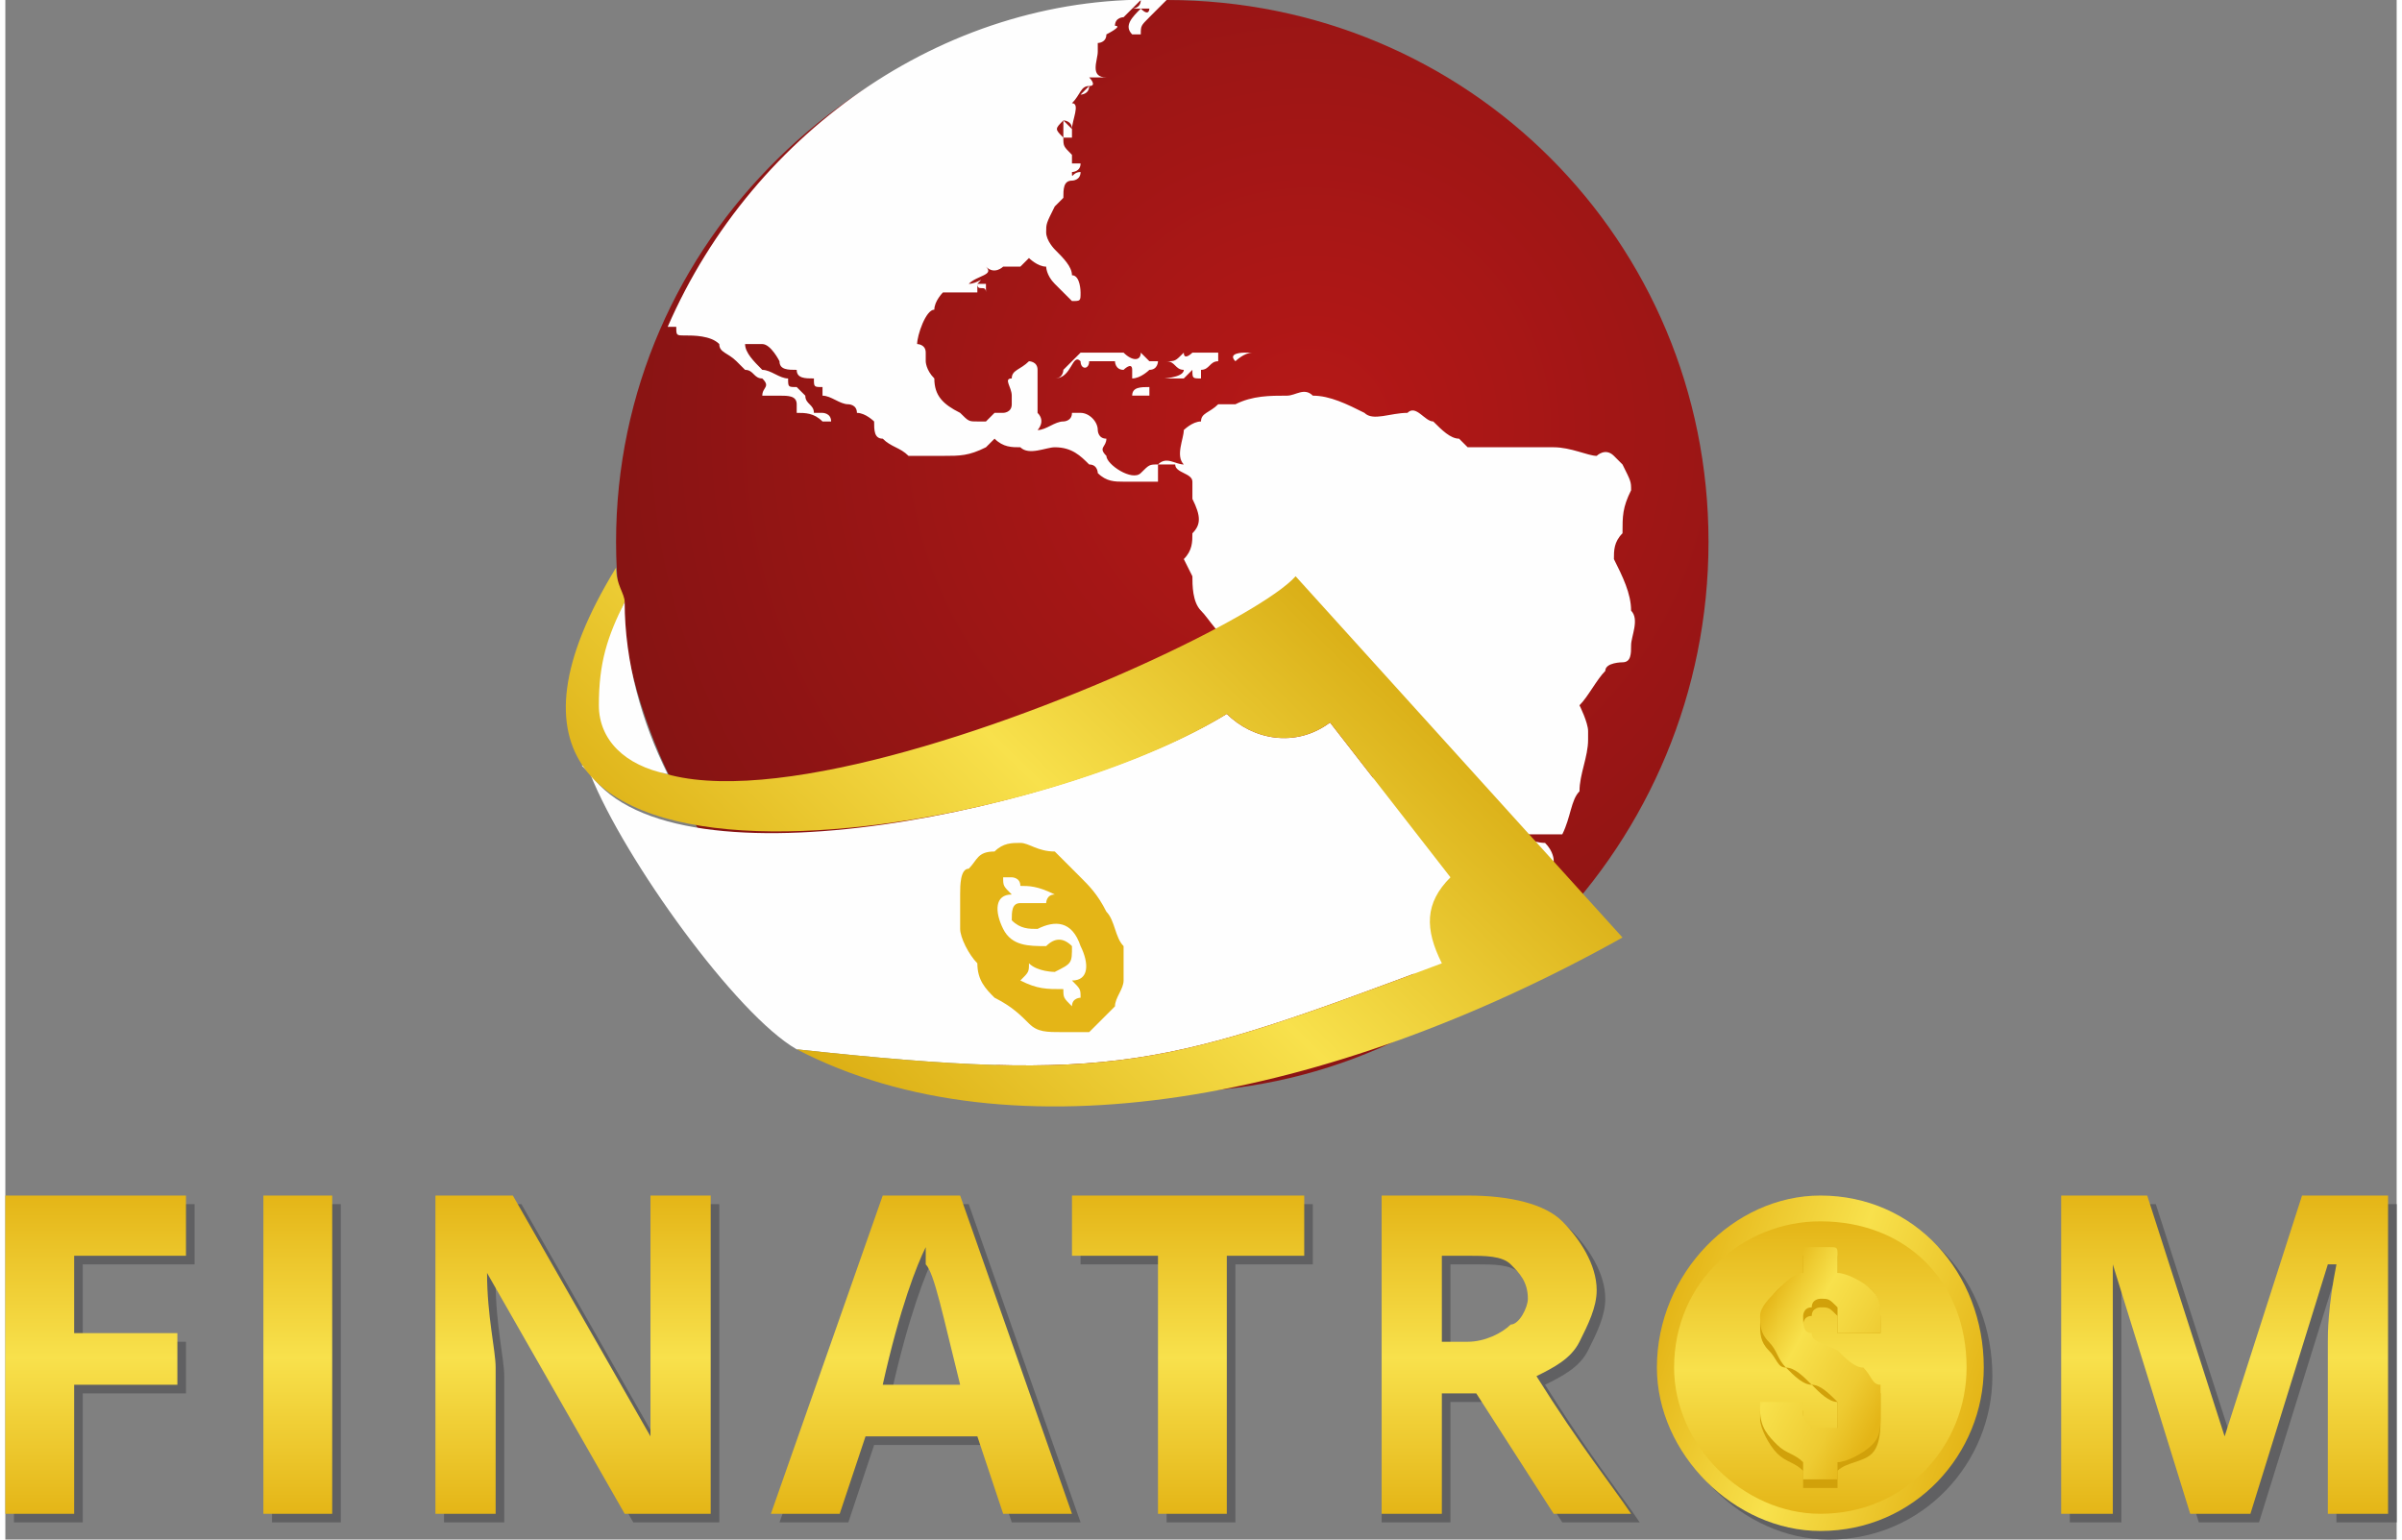 <?xml version="1.0" encoding="UTF-8"?>
<!DOCTYPE svg PUBLIC "-//W3C//DTD SVG 1.1//EN" "http://www.w3.org/Graphics/SVG/1.1/DTD/svg11.dtd">
<!-- Creator: CorelDRAW -->
<svg xmlns="http://www.w3.org/2000/svg" xml:space="preserve" width="78px" height="50px" version="1.1" style="shape-rendering:geometricPrecision; text-rendering:geometricPrecision; image-rendering:optimizeQuality; fill-rule:evenodd; clip-rule:evenodd"
viewBox="0 0 2.78 1.79"
 xmlns:xlink="http://www.w3.org/1999/xlink"
 xmlns:xodm="http://www.corel.com/coreldraw/odm/2003">
 <rect x="0" y="0" width="2.78" height="1.79" fill="#808080" stroke="none"/>
 <defs>
  <style type="text/css">
   <![CDATA[
    .fil3 {fill:#FEFEFE}
    .fil1 {fill:#606062}
    .fil5 {fill:#E4B517}
    .fil0 {fill:#606062;fill-rule:nonzero}
    .fil9 {fill:#D1A10A;fill-rule:nonzero}
    .fil7 {fill:url(#id0)}
    .fil8 {fill:url(#id1)}
    .fil4 {fill:url(#id2)}
    .fil2 {fill:url(#id3)}
    .fil10 {fill:url(#id4);fill-rule:nonzero}
    .fil6 {fill:url(#id5);fill-rule:nonzero}
   ]]>
  </style>
  <linearGradient id="id0" gradientUnits="userSpaceOnUse" x1="1.93" y1="1.52" x2="2.29" y2="1.65">
   <stop offset="0" style="stop-opacity:1; stop-color:#E4B517"/>
   <stop offset="0.49" style="stop-opacity:1; stop-color:#F8E14C"/>
   <stop offset="1" style="stop-opacity:1; stop-color:#E4B517"/>
  </linearGradient>
  <linearGradient id="id1" gradientUnits="userSpaceOnUse" xlink:href="#id0" x1="2.11" y1="1.76" x2="2.11" y2="1.42">
  </linearGradient>
  <linearGradient id="id2" gradientUnits="userSpaceOnUse" x1="0.93" y1="1.32" x2="1.6" y2="0.63">
   <stop offset="0" style="stop-opacity:1; stop-color:#D7A60A"/>
   <stop offset="0.502" style="stop-opacity:1; stop-color:#F8E14C"/>
   <stop offset="1" style="stop-opacity:1; stop-color:#D2A209"/>
  </linearGradient>
  <radialGradient id="id3" gradientUnits="userSpaceOnUse" gradientTransform="matrix(1.515 -0 -0 1.515 -1 0)" cx="1.66" cy="0.33" r="1.72" fx="1.66" fy="0.33">
   <stop offset="0" style="stop-opacity:1; stop-color:#B61817"/>
   <stop offset="1" style="stop-opacity:1; stop-color:#210A0B"/>
  </radialGradient>
  <linearGradient id="id4" gradientUnits="userSpaceOnUse" x1="2.03" y1="1.54" x2="2.19" y2="1.63">
   <stop offset="0" style="stop-opacity:1; stop-color:#E4B517"/>
   <stop offset="0.141" style="stop-opacity:1; stop-color:#EECB31"/>
   <stop offset="0.31" style="stop-opacity:1; stop-color:#F8E14C"/>
   <stop offset="0.753" style="stop-opacity:1; stop-color:#EECB32"/>
   <stop offset="1" style="stop-opacity:1; stop-color:#E4B517"/>
  </linearGradient>
  <linearGradient id="id5" gradientUnits="userSpaceOnUse" xlink:href="#id0" x1="1.39" y1="1.76" x2="1.39" y2="1.39">
  </linearGradient>
 </defs>
 <g id="Layer_x0020_1">
  <g id="_2410782803968">
   <path class="fil0" d="M0.09 1.77l-0.08 0 0 -0.37 0.21 0 0 0.07 -0.13 0 0 0.09 0.12 0 0 0.06 -0.12 0 0 0.15zm0.22 0l0 -0.37 0.08 0 0 0.37 -0.08 0zm0.52 0l-0.1 0 -0.16 -0.28 0 0c0,0.05 0.01,0.09 0.01,0.11l0 0.17 -0.07 0 0 -0.37 0.09 0 0.16 0.28 0 0c0,-0.05 0,-0.08 0,-0.1l0 -0.18 0.07 0 0 0.37zm0.34 0l-0.03 -0.09 -0.13 0 -0.03 0.09 -0.08 0 0.13 -0.37 0.09 0 0.13 0.37 -0.08 0zm-0.05 -0.15c-0.02,-0.08 -0.04,-0.13 -0.04,-0.14 0,-0.01 0,-0.02 0,-0.02 -0.01,0.02 -0.03,0.07 -0.05,0.16l0.09 0zm0.31 0.15l-0.08 0 0 -0.3 -0.1 0 0 -0.07 0.27 0 0 0.07 -0.09 0 0 0.3zm0.25 -0.2l0.03 0c0.02,0 0.04,-0.01 0.05,-0.02 0.01,0 0.02,-0.02 0.02,-0.03 0,-0.02 -0.01,-0.03 -0.02,-0.04 -0.01,-0.01 -0.03,-0.01 -0.05,-0.01l-0.03 0 0 0.1zm0 0.06l0 0.14 -0.08 0 0 -0.37 0.11 0c0.05,0 0.09,0.01 0.11,0.03 0.02,0.02 0.04,0.05 0.04,0.08 0,0.02 -0.01,0.04 -0.02,0.06 -0.01,0.02 -0.03,0.03 -0.05,0.04 0.05,0.08 0.09,0.13 0.11,0.16l-0.09 0 -0.09 -0.14 -0.04 0zm0.87 0.14l-0.09 -0.29 0 0c0,0.06 0,0.1 0,0.12l0 0.17 -0.06 0 0 -0.37 0.1 0 0.09 0.28 0 0 0.09 -0.28 0.1 0 0 0.37 -0.07 0 0 -0.17c0,-0.01 0,-0.02 0,-0.03 0,-0.01 0,-0.04 0.01,-0.09l-0.01 0 -0.09 0.29 -0.07 0z"/>
   <path class="fil1" d="M2.12 1.4c0.11,0 0.19,0.09 0.19,0.2 0,0.1 -0.08,0.19 -0.19,0.19 -0.1,0 -0.19,-0.09 -0.19,-0.19 0,-0.11 0.09,-0.2 0.19,-0.2z"/>
   <path class="fil2" d="M1.35 0c0.35,0 0.63,0.28 0.63,0.63 0,0.35 -0.28,0.64 -0.63,0.64 -0.35,0 -0.64,-0.29 -0.64,-0.64 0,-0.35 0.29,-0.63 0.64,-0.63z"/>
   <path class="fil3" d="M1.35 0l-0.01 0.01c0,0 -0.01,0.01 -0.01,0.01 0,0 0,0 0,0 -0.01,0.01 -0.01,0.01 -0.01,0.02 0,0 -0.01,0 -0.01,0 -0.01,-0.01 0,-0.02 0.01,-0.03 0,0 0,0 0,0 0.01,0.01 0.01,0 0.01,0 -0.01,0 -0.01,0 -0.02,0 0,0 0.01,0 0.01,-0.01 -0.01,0.01 -0.01,0.01 -0.02,0.02 0,0 0,0 0,0 0,0 -0.01,0 -0.01,0.01 0.01,0 -0.01,0.01 -0.01,0.01 0,0 0,0 0,0 0,0.01 -0.01,0.01 -0.01,0.01 0,0.01 0,0.01 0,0.01 0,0.01 -0.01,0.03 0.01,0.03 0,-0.01 0,-0.01 -0.01,-0.01 0.01,0 0.01,0 0.01,0.01 0,0 -0.01,0 -0.02,0 0,0 0.01,0.01 0,0.01 -0.01,0 -0.01,0.01 -0.02,0.02 0.01,-0.01 0.01,-0.01 0.02,-0.02 0,0 0,0.01 0,0.01 0,-0.01 0,-0.01 0,-0.01 0,0.01 -0.01,0.01 -0.01,0.01 0,0 -0.01,0.01 -0.01,0.01 0.01,0 0,0.02 0,0.03 0,-0.01 -0.01,-0.01 -0.01,-0.01 0,0 0.01,0.01 0.01,0.01 0,0.01 0,0.02 0,0.02l0 0c0,0 0,-0.01 0,-0.01 0,0 -0.01,0 -0.01,0 0,-0.01 0,-0.01 0,-0.01 0,0 0,-0.01 0,-0.01 -0.01,0.01 -0.01,0.01 0,0.02 0,0 -0.01,0 -0.01,0 0,0 0.01,0 0.01,0 0,0.01 0,0.01 0.01,0.02 0,0 0,0 0,0 0,0.01 0,0.01 0,0.01 0,0 0.01,0 0.01,0 0,0.01 -0.01,0.01 -0.01,0.01 0,0 0,0 0,0 0,0 0,0 0,0 0,0.01 0,0 0.01,0 0,0.01 -0.01,0.01 -0.01,0.01 0,0 0,0 0,0 -0.01,0 -0.01,0.01 -0.01,0.02 0,0 0,0 0,0 -0.01,0.01 -0.01,0.01 -0.01,0.01 -0.01,0.02 -0.01,0.02 -0.01,0.03 0,0.01 0.01,0.02 0.01,0.02 0.01,0.01 0.02,0.02 0.02,0.03 0.01,0 0.01,0.02 0.01,0.02 0,0.01 0,0.01 -0.01,0.01 0,0 -0.01,-0.01 -0.01,-0.01 0,0 0,0 -0.01,-0.01 0,0 0,0 0,-0.01 0,0.01 0,0.01 0,0.01 -0.01,-0.01 -0.01,-0.02 -0.01,-0.02 -0.01,0 -0.02,-0.01 -0.02,-0.01 -0.01,0.01 -0.01,0.01 -0.01,0.01 -0.01,0 -0.01,0 -0.02,0 0,0 -0.01,0.01 -0.02,0 0.01,0.01 -0.01,0.01 -0.02,0.02 0.01,0 0.02,-0.01 0.01,0 0,0 0.01,0 0.01,0 0,0.01 0,0.01 0,0.01 0,-0.01 -0.01,0 -0.01,-0.01 0,0.01 0,0.01 0,0.01 0,0 -0.01,0 -0.01,0 -0.01,0 -0.01,0 -0.01,0 -0.01,0 -0.01,0 -0.02,0 0,0 -0.01,0.01 -0.01,0.02 -0.01,0 -0.02,0.03 -0.02,0.04 0,0 0.01,0 0.01,0.01 0,0 0,0.01 0,0.01 0,0 0,0.01 0.01,0.02 0,0.02 0.01,0.03 0.03,0.04 0.01,0.01 0.01,0.01 0.02,0.01 0,0 0.01,0 0.01,0 0,0 0,0 0.01,-0.01 0,0 0,0 0.01,0 0,0 0,0 0,0 0,0 0.01,0 0.01,-0.01 0,0 -0.01,0 0,0 0,0 0,-0.01 0,-0.01 0,-0.01 -0.01,-0.02 0,-0.02 0,-0.01 0.01,-0.01 0.02,-0.02 0,0 0.01,0 0.01,0.01 0,0 0,0.01 0,0.02 0,0 0,0 0,0 0,0 0,0 0,0l0 0c0,0 0,0 0,0 0,0.01 0,0.01 0,0.02 0,-0.01 0,-0.01 0,-0.01 0,0 0,0 0,0.01 0,-0.01 0,0.01 0,0.01 0.01,0.01 0,0.02 0,0.02 0.01,0 0.02,-0.01 0.03,-0.01 0,0 0.01,0 0.01,-0.01 0,0 0.01,0 0.01,0 0.01,0 0.02,0.01 0.02,0.02 0,0 0,0.01 0.01,0.01 0,0.01 -0.01,0.01 0,0.02 0,0.01 0.03,0.03 0.04,0.02 0.01,-0.01 0.01,-0.01 0.02,-0.01 0.01,-0.01 0.02,0 0.03,0 -0.01,-0.01 0,-0.03 0,-0.04 0,0 0.01,-0.01 0.02,-0.01 0,-0.01 0.01,-0.01 0.02,-0.02 0,0 0.02,0 0.02,0 0.02,-0.01 0.04,-0.01 0.06,-0.01 0.01,0 0.02,-0.01 0.03,0 0.02,0 0.04,0.01 0.06,0.02 0.01,0.01 0.03,0 0.05,0 0.01,-0.01 0.02,0.01 0.03,0.01 0.01,0.01 0.02,0.02 0.03,0.02 0,0 0.01,0.01 0.01,0.01 0.02,0 0.04,0 0.05,0 0.02,0 0.04,0 0.05,0 0.02,0 0.04,0.01 0.05,0.01 0,0 0.01,-0.01 0.02,0 0,0 0.01,0.01 0.01,0.01 0.01,0.02 0.01,0.02 0.01,0.03 -0.01,0.02 -0.01,0.03 -0.01,0.05 -0.01,0.01 -0.01,0.02 -0.01,0.03 0.01,0.02 0.02,0.04 0.02,0.06 0.01,0.01 0,0.03 0,0.04 0,0.01 0,0.02 -0.01,0.02 0,0 -0.02,0 -0.02,0.01 -0.01,0.01 -0.02,0.03 -0.03,0.04 0,0 0.01,0.02 0.01,0.03 0,0 0,0.01 0,0.01 0,0.02 -0.01,0.04 -0.01,0.06 -0.01,0.01 -0.01,0.03 -0.02,0.05 0,0 -0.04,0 -0.04,0 0,0.01 0.02,0.01 0.02,0.01 0.01,0.01 0.01,0.02 0.01,0.02 0,0.01 0,0.01 0,0.02 0,0.01 -0.01,0.01 -0.02,0.02 -0.01,0.01 -0.01,0.01 -0.03,0.01 0.01,0.01 0.01,0.01 0.01,0.02 0,0 0,0.01 0,0.01 0,0.01 -0.01,0.01 -0.02,0.01 0,0 0,0.01 0,0.02 0.01,0 0.01,0 0.01,0.01 -0.03,0.02 -0.06,0.05 -0.1,0.07 0,-0.01 0,-0.02 0,-0.02 -0.01,-0.03 -0.02,-0.06 -0.03,-0.09 0,-0.04 -0.01,-0.08 -0.02,-0.11 0,-0.03 -0.01,-0.05 -0.01,-0.07 0,-0.01 0,-0.03 -0.01,-0.03 0,-0.01 -0.01,-0.02 -0.01,-0.03 0,0 -0.01,-0.02 -0.01,-0.02 0,0 -0.02,0 -0.02,0 -0.01,-0.01 -0.02,-0.01 -0.03,-0.01 -0.01,-0.01 -0.02,-0.01 -0.03,-0.02 -0.01,-0.01 -0.03,-0.03 -0.05,-0.04 -0.02,-0.01 -0.03,-0.03 -0.04,-0.04 -0.01,-0.01 -0.01,-0.03 -0.01,-0.04 0,0 -0.01,-0.02 -0.01,-0.02 0.01,-0.01 0.01,-0.02 0.01,-0.03 0.01,-0.01 0.01,-0.02 0,-0.04 0,-0.01 0,-0.01 0,-0.01 0,0 0,-0.01 0,-0.01 0,-0.01 -0.02,-0.01 -0.02,-0.02 0,0 0,0 -0.01,0 0,0 0,0 -0.01,0 0,0 0,0.01 0,0.01 0,0 0,0.01 0,0.01 0,0 0,0 -0.01,0 0,0 -0.01,0 -0.02,0 0,0 0,0 0,0 0,0 -0.01,0 -0.01,0 -0.01,0 -0.02,0 -0.03,-0.01 0,0 0,-0.01 -0.01,-0.01 -0.01,-0.01 -0.02,-0.02 -0.04,-0.02 -0.01,0 -0.03,0.01 -0.04,0 -0.01,0 -0.02,0 -0.03,-0.01 0,0 -0.01,0.01 -0.01,0.01 -0.02,0.01 -0.03,0.01 -0.05,0.01 -0.01,0 -0.02,0 -0.03,0 0,0 -0.01,0 -0.01,0 -0.01,-0.01 -0.02,-0.01 -0.03,-0.02 -0.01,0 -0.01,-0.01 -0.01,-0.02 0,0 -0.01,-0.01 -0.02,-0.01 0,-0.01 -0.01,-0.01 -0.01,-0.01 -0.01,0 -0.02,-0.01 -0.03,-0.01 0,0 0,-0.01 0,-0.01 -0.01,0 -0.01,0 -0.01,-0.01 -0.01,0 -0.02,0 -0.02,-0.01 -0.01,0 -0.02,0 -0.02,-0.01 0,0 -0.01,-0.02 -0.02,-0.02 -0.01,0 -0.01,0 -0.02,0 0,0.01 0.01,0.02 0.02,0.03 0.01,0 0.02,0.01 0.03,0.01 0,0.01 0,0.01 0.01,0.01 0,0 0.01,0.01 0.01,0.01 0,0.01 0.01,0.01 0.01,0.02 0,0 0,0 0.01,0 0,0 0.01,0 0.01,0.01 0,0 0,0 -0.01,0 -0.01,-0.01 -0.02,-0.01 -0.03,-0.01 0,0 0,-0.01 0,-0.01 0,-0.01 -0.01,-0.01 -0.02,-0.01 0,0 0,0 -0.01,0 0,0 -0.01,0 -0.01,0 0,-0.01 0.01,-0.01 0,-0.02 -0.01,0 -0.01,-0.01 -0.02,-0.01 0,0 -0.01,-0.01 -0.01,-0.01 -0.01,-0.01 -0.02,-0.01 -0.02,-0.02 -0.01,-0.01 -0.03,-0.01 -0.04,-0.01 -0.01,0 -0.01,0 -0.01,-0.01 -0.01,0 -0.01,0 -0.01,0 0.1,-0.23 0.33,-0.39 0.58,-0.38zm-0.04 0.46c0.01,0 0.01,0 0.02,0 0,0 0,0 0,-0.01 0,0 0,0 0,0 -0.01,0 -0.02,0 -0.02,0.01zm0.12 -0.04c0,0 0.01,-0.01 0.02,-0.01 -0.01,0 -0.01,0 -0.01,0 0,0 -0.02,0 -0.01,0.01zm-0.1 0.01c0.01,0 0.01,-0.01 0.01,-0.01 0,0 0,0 -0.01,0 0,0 -0.01,-0.01 -0.01,-0.01 0,0.01 -0.01,0.01 -0.02,0 0,0 0,0 0,0 -0.01,0 -0.03,0 -0.05,0 -0.01,0.01 -0.01,0.01 -0.02,0.02 0,0 0,0.01 -0.01,0.01 0.02,0 0.02,-0.03 0.03,-0.02 0,0 0,0 0,0 0,0.01 0.01,0.01 0.01,0 0,0 0,0 0.01,0 0,0 0.01,0 0.02,0 0,0 0,0.01 0.01,0.01 0,0 0.01,-0.01 0.01,0 0,0 0,0 0,0.01 0.01,0 0.02,-0.01 0.02,-0.01zm0.04 0.01c0,0 0.01,-0.01 0.01,-0.01 0,0.01 0,0.01 0.01,0.01 0,0 0,-0.01 0,-0.01 0,0 0,0 0,0 0.01,0 0.01,-0.01 0.02,-0.01 0,0 0,0 0,0 0,-0.01 0,-0.01 0,-0.01 -0.01,0 -0.01,0 -0.02,0 0,0 0,0 0,0 -0.01,0 -0.01,0 -0.01,0 0,0 -0.01,0.01 -0.01,0 -0.01,0.01 -0.01,0.01 -0.02,0.01 0.01,0 0.01,0.01 0.02,0.01 0,0.01 -0.03,0.01 -0.02,0.01 0.01,0 0.01,0 0.02,0z"/>
   <path class="fil3" d="M0.67 0.89l0 0 0.01 0.01c0,0 0,-0.01 -0.01,-0.01zm0.01 0.01c0.04,0.1 0.17,0.28 0.24,0.32 0.37,0.04 0.43,0.02 0.75,-0.1 -0.02,-0.04 -0.02,-0.07 0.01,-0.1l-0.14 -0.18c-0.04,0.03 -0.09,0.02 -0.12,-0.01 -0.18,0.11 -0.64,0.21 -0.74,0.07z"/>
   <path class="fil4" d="M1.5 0.67l0.38 0.42c-0.34,0.19 -0.71,0.26 -0.96,0.13 0.37,0.04 0.43,0.02 0.75,-0.1 -0.02,-0.04 -0.02,-0.07 0.01,-0.1l-0.14 -0.18c-0.04,0.03 -0.09,0.02 -0.12,-0.01 -0.24,0.15 -0.98,0.27 -0.71,-0.17 0,0.02 0.01,0.03 0.01,0.04 -0.19,0.44 0.7,0.06 0.78,-0.03z"/>
   <path class="fil5" d="M1.15 0.99c0.01,-0.01 0.02,-0.01 0.03,-0.01 0.01,0 0.02,0.01 0.04,0.01 0.01,0.01 0.02,0.02 0.03,0.03 0.01,0.01 0.02,0.02 0.03,0.04 0.01,0.01 0.01,0.03 0.02,0.04 0,0.01 0,0.03 0,0.04 0,0.01 -0.01,0.02 -0.01,0.03 -0.01,0.01 -0.02,0.02 -0.03,0.03 -0.01,0 -0.02,0 -0.03,0 -0.02,0 -0.03,0 -0.04,-0.01 -0.01,-0.01 -0.02,-0.02 -0.04,-0.03 -0.01,-0.01 -0.02,-0.02 -0.02,-0.04 -0.01,-0.01 -0.02,-0.03 -0.02,-0.04 0,-0.02 0,-0.03 0,-0.04 0,-0.01 0,-0.03 0.01,-0.03 0.01,-0.01 0.01,-0.02 0.03,-0.02z"/>
   <path class="fil3" d="M1.22 1.04c-0.02,-0.01 -0.03,-0.01 -0.04,-0.01 0,-0.01 -0.01,-0.01 -0.01,-0.01 0,0 -0.01,0 -0.01,0 0,0.01 0,0.01 0.01,0.02 -0.02,0 -0.02,0.02 -0.01,0.04 0.01,0.02 0.03,0.02 0.05,0.02 0.01,-0.01 0.02,-0.01 0.03,0 0,0.02 0,0.02 -0.02,0.03 0,0 -0.02,0 -0.03,-0.01 0,0.01 0,0.01 -0.01,0.02 0.02,0.01 0.03,0.01 0.05,0.01 0,0.01 0,0.01 0.01,0.02 0,-0.01 0.01,-0.01 0.01,-0.01 0,-0.01 0,-0.01 -0.01,-0.02 0.02,0 0.02,-0.02 0.01,-0.04 -0.01,-0.03 -0.03,-0.03 -0.05,-0.02 -0.01,0 -0.02,0 -0.03,-0.01 0,-0.01 0,-0.02 0.01,-0.02 0.01,0 0.02,0 0.03,0 0,0 0,-0.01 0.01,-0.01z"/>
   <path class="fil3" d="M0.69 0.82c0,-0.05 0.01,-0.08 0.03,-0.12 0,0.07 0.02,0.14 0.05,0.2 -0.05,-0.01 -0.08,-0.04 -0.08,-0.08z"/>
   <path class="fil6" d="M0.08 1.76l-0.08 0 0 -0.37 0.21 0 0 0.07 -0.13 0 0 0.09 0.12 0 0 0.06 -0.12 0 0 0.15zm0.22 0l0 -0.37 0.08 0 0 0.37 -0.08 0zm0.52 0l-0.1 0 -0.16 -0.28 0 0c0,0.05 0.01,0.09 0.01,0.11l0 0.17 -0.07 0 0 -0.37 0.09 0 0.16 0.28 0 0c0,-0.05 0,-0.08 0,-0.1l0 -0.18 0.07 0 0 0.37zm0.34 0l-0.03 -0.09 -0.13 0 -0.03 0.09 -0.08 0 0.13 -0.37 0.09 0 0.13 0.37 -0.08 0zm-0.05 -0.15c-0.02,-0.08 -0.03,-0.13 -0.04,-0.14 0,-0.01 0,-0.01 0,-0.02 -0.01,0.02 -0.03,0.07 -0.05,0.16l0.09 0zm0.31 0.15l-0.08 0 0 -0.3 -0.1 0 0 -0.07 0.27 0 0 0.07 -0.09 0 0 0.3zm0.25 -0.2l0.03 0c0.02,0 0.04,-0.01 0.05,-0.02 0.01,0 0.02,-0.02 0.02,-0.03 0,-0.02 -0.01,-0.03 -0.02,-0.04 -0.01,-0.01 -0.03,-0.01 -0.05,-0.01l-0.03 0 0 0.1zm0 0.06l0 0.14 -0.07 0 0 -0.37 0.1 0c0.05,0 0.09,0.01 0.11,0.03 0.02,0.02 0.04,0.05 0.04,0.08 0,0.02 -0.01,0.04 -0.02,0.06 -0.01,0.02 -0.03,0.03 -0.05,0.04 0.05,0.08 0.09,0.13 0.11,0.16l-0.09 0 -0.09 -0.14 -0.04 0zm0.87 0.14l-0.09 -0.29 0 0c0,0.06 0,0.1 0,0.12l0 0.17 -0.06 0 0 -0.37 0.1 0 0.09 0.28 0 0 0.09 -0.28 0.1 0 0 0.37 -0.07 0 0 -0.17c0,-0.01 0,-0.02 0,-0.03 0,-0.01 0,-0.04 0.01,-0.09l-0.01 0 -0.09 0.29 -0.07 0z"/>
   <path class="fil7" d="M2.11 1.39c0.11,0 0.19,0.09 0.19,0.2 0,0.1 -0.08,0.19 -0.19,0.19 -0.1,0 -0.19,-0.09 -0.19,-0.19 0,-0.11 0.09,-0.2 0.19,-0.2z"/>
   <path class="fil8" d="M2.11 1.42c0.1,0 0.17,0.07 0.17,0.17 0,0.09 -0.07,0.17 -0.17,0.17 -0.09,0 -0.17,-0.08 -0.17,-0.17 0,-0.1 0.08,-0.17 0.17,-0.17z"/>
   <path class="fil9" d="M2.18 1.65c0,0.01 0,0.03 -0.01,0.04 -0.01,0.01 -0.03,0.01 -0.04,0.02 0,0 0,0 0,0l0 0.02c0,0 0,0 -0.01,0 0,0 0,0 0,0l-0.02 0c0,0 0,0 -0.01,0 0,0 0,0 0,0l0 -0.02c0,0 0,0 0,0 -0.01,-0.01 -0.02,-0.01 -0.03,-0.02 -0.01,-0.01 -0.02,-0.03 -0.02,-0.04l0 -0.01c0,0 0,0 0,0 0.01,0 0.01,0 0.01,0l0.04 0c0,0 0,0 0,0 0,0 0,0 0,0l0 0.01c0,0 0,0.01 0.01,0.01 0,0.01 0.01,0.01 0.01,0.01 0.01,0 0.01,0 0.02,-0.01 0,0 0,0 0,-0.01 0,-0.01 0,-0.01 0,-0.02 -0.01,0 -0.02,-0.01 -0.03,-0.02 -0.01,0 -0.02,-0.01 -0.03,-0.02 -0.01,0 -0.01,-0.01 -0.02,-0.02 -0.01,-0.01 -0.01,-0.02 -0.01,-0.03 0,-0.01 0.01,-0.03 0.02,-0.04 0.01,-0.01 0.02,-0.01 0.03,-0.02 0,0 0,0 0,0l0 -0.02c0,0 0,0 0,0 0.01,0 0.01,0 0.01,0l0.02 0c0,0 0,0 0,0 0.01,0 0.01,0 0.01,0l0 0.02c0,0 0,0 0,0 0.01,0.01 0.03,0.01 0.04,0.02 0.01,0.01 0.01,0.03 0.01,0.04l0 0.01c0,0 0,0 0,0 0,0 0,0 0,0l-0.04 0c-0.01,0 -0.01,0 -0.01,0 0,0 0,0 0,0l0 -0.01c0,0 0,-0.01 0,-0.01 -0.01,-0.01 -0.01,-0.01 -0.02,-0.01 0,0 -0.01,0 -0.01,0.01 -0.01,0 -0.01,0.01 -0.01,0.01 0,0.01 0,0.01 0.01,0.02 0,0 0.01,0.01 0.03,0.02 0.01,0.01 0.02,0.02 0.03,0.02 0.01,0.01 0.01,0.01 0.02,0.02 0,0.01 0,0.02 0,0.03z"/>
   <path class="fil10" d="M2.18 1.64c0,0.02 0,0.03 -0.01,0.04 -0.01,0.01 -0.03,0.02 -0.04,0.02 0,0 0,0 0,0l0 0.02c0,0 0,0 -0.01,0 0,0 0,0 0,0l-0.02 0c0,0 0,0 -0.01,0 0,0 0,0 0,0l0 -0.02c0,0 0,0 0,0 -0.01,-0.01 -0.02,-0.01 -0.03,-0.02 -0.01,-0.01 -0.02,-0.02 -0.02,-0.04l0 -0.01c0,0 0,0 0,0 0.01,0 0.01,0 0.01,0l0.04 0c0,0 0,0 0,0 0,0 0,0 0,0l0 0.01c0,0.01 0,0.01 0.01,0.02 0,0 0.01,0 0.01,0 0.01,0 0.01,0 0.02,0 0,-0.01 0,-0.01 0,-0.02 0,0 0,-0.01 0,-0.01 -0.01,-0.01 -0.02,-0.02 -0.03,-0.02 -0.01,-0.01 -0.02,-0.02 -0.03,-0.02 -0.01,-0.01 -0.01,-0.02 -0.02,-0.03 -0.01,-0.01 -0.01,-0.02 -0.01,-0.03 0,-0.01 0.01,-0.02 0.02,-0.03 0.01,-0.01 0.02,-0.02 0.03,-0.02 0,0 0,0 0,-0.01l0 -0.01c0,-0.01 0,-0.01 0,-0.01 0.01,0 0.01,0 0.01,0l0.02 0c0,0 0,0 0,0 0.01,0 0.01,0 0.01,0.01l0 0.01c0,0 0,0.01 0,0.01 0.01,0 0.03,0.01 0.04,0.02 0.01,0.01 0.01,0.02 0.01,0.04l0 0c0,0 0,0 0,0.01 0,0 0,0 0,0l-0.04 0c-0.01,0 -0.01,0 -0.01,0 0,-0.01 0,-0.01 0,-0.01l0 -0.01c0,0 0,-0.01 0,-0.01 -0.01,-0.01 -0.01,-0.01 -0.02,-0.01 0,0 -0.01,0 -0.01,0.01 -0.01,0 -0.01,0.01 -0.01,0.01 0,0.01 0,0.02 0.01,0.02 0,0.01 0.01,0.01 0.03,0.02 0.01,0.01 0.02,0.02 0.03,0.02 0.01,0.01 0.01,0.02 0.02,0.02 0,0.01 0,0.02 0,0.03z"/>
  </g>
 </g>
</svg>
